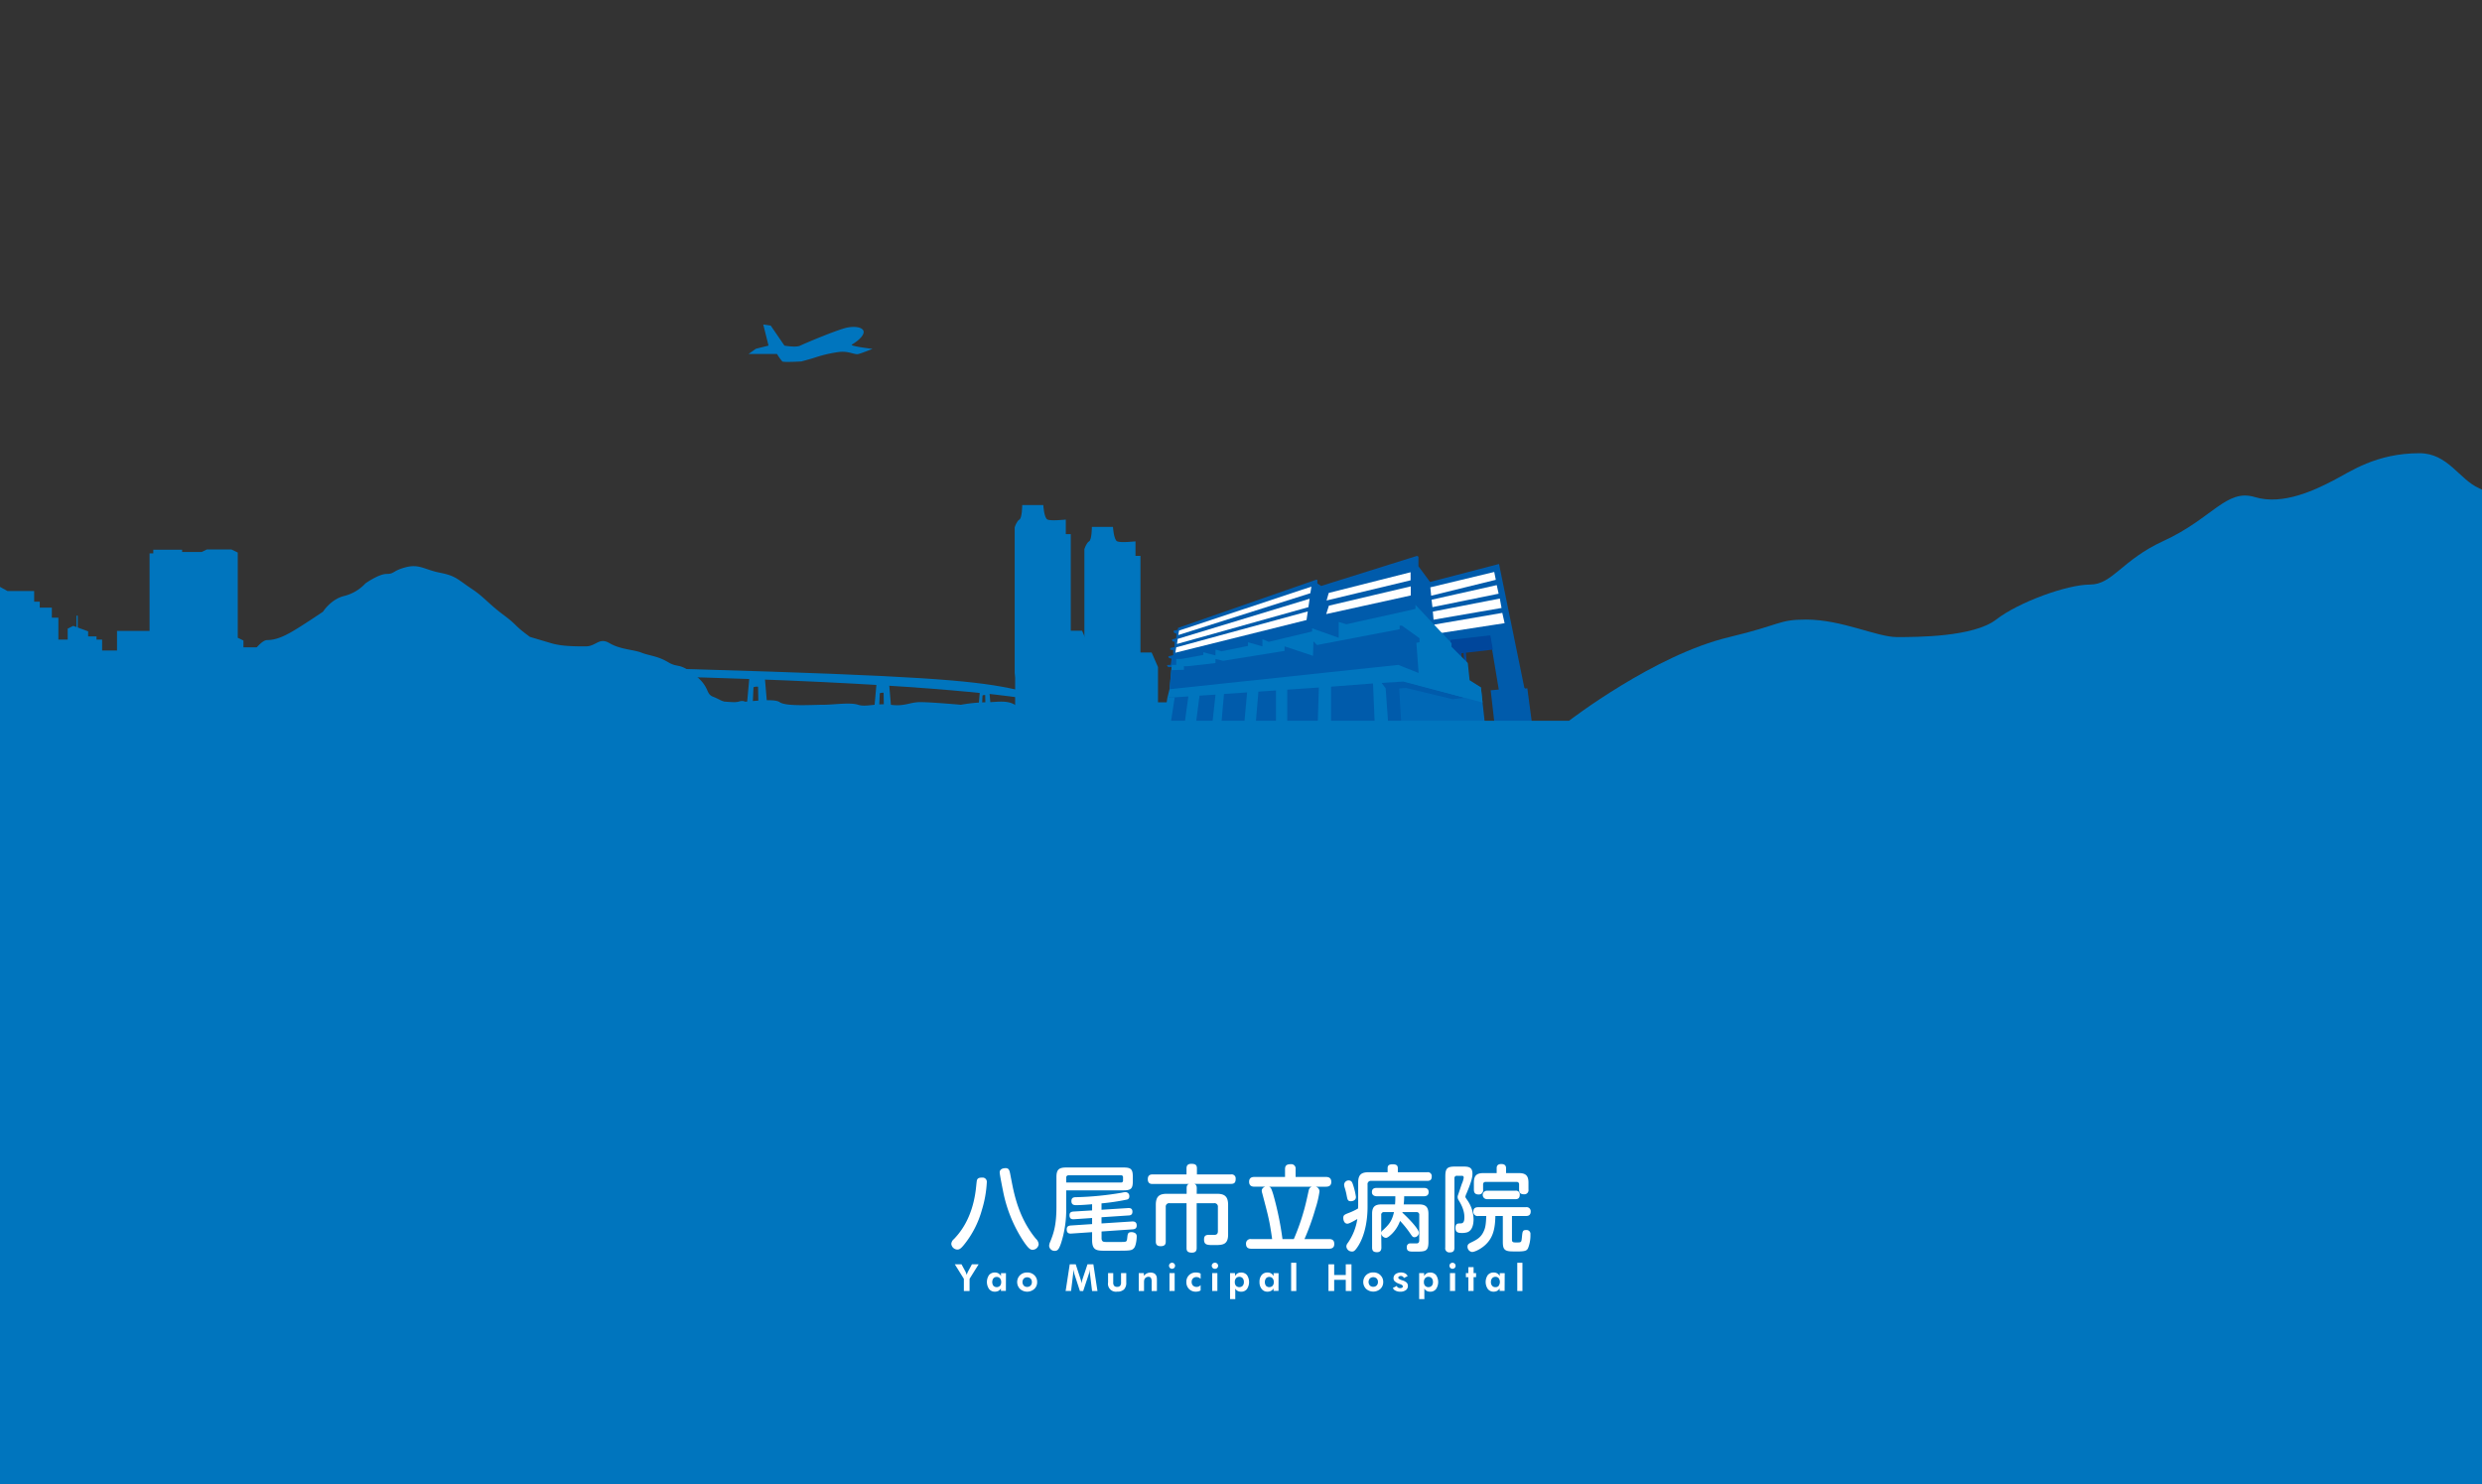 <svg id="レイヤー_1" data-name="レイヤー 1" xmlns="http://www.w3.org/2000/svg" xmlns:xlink="http://www.w3.org/1999/xlink" viewBox="0 0 1000 598"><rect x="0" y="0" width="1000" height="598" fill="#333333" stroke="none"/><defs><style>.cls-1,.cls-4{fill:none;}.cls-2{clip-path:url(#clip-path);}.cls-3{fill:#0075be;}.cls-4{stroke:#0075be;stroke-width:0.48px;}.cls-5{fill:#0068b6;}.cls-6{fill:#005bab;}.cls-7{fill:#00469b;}.cls-8{fill:#0091da;}.cls-9{fill:#fff;}</style><clipPath id="clip-path"><rect id="SVGID" class="cls-1" y="32.7" width="1000" height="559.31"/></clipPath></defs><g class="cls-2"><polygon class="cls-3" points="-102.09 262.87 -102.09 255.15 -98.34 253.49 -93.1 253.49 -90.47 255.33 -90.47 259.74 -85.97 259.74 -85.97 261.21 -81.85 261.58 -78.47 262.13 -78.47 247.79 -76.22 247.79 -76.22 246.51 -58.6 246.51 -55.04 248.25 -55.04 242.28 -52.23 242.28 -52.23 238.42 -33.1 238.42 -33.1 236.4 -25.61 236.4 -24.29 237.04 -14.36 237.04 -12.01 235.89 0 236.49 3.03 238.17 3.03 238.17 13.76 238.17 13.76 242.46 16.02 242.46 16.02 244.85 20.89 244.85 20.89 248.9 23.52 248.9 23.52 257.72 27.27 257.72 27.27 253.31 29.51 252.21 35.51 254.41 35.51 256.44 38.89 256.44 38.89 257.72 41.14 257.72 41.14 262.13 47.14 262.13 47.14 254.23 60.26 254.23 60.26 225.18 60.26 222.98 61.76 222.98 61.76 221.51 73.38 221.51 73.38 222.43 81.26 222.43 83.32 221.42 93.26 221.42 95.79 222.66 95.79 239.52 95.79 256.99 98.08 258.11 98.08 260.84 105.63 260.84 105.63 267.28 110.88 267.28 110.88 295.22 -102.09 295.03 -102.09 262.87"/><path class="cls-3" d="M632.18,290.44s34.39-26.58,64.56-33.72c20.94-5,19.79-7.06,30.9-7.06,14.45,0,28.6,7.06,36.62,7.06s30.89,0,40-7.06,28.61-14.1,37.77-14.1,12.77-9.85,29.75-17.63C891.28,209,897,196.78,908.45,200.3s24.75-3.14,31.62-6.67,17.17-11,34.75-11c11.45,0,16,10.58,24,14.11s5.72,7.05,24,3.52,22.89-10.58,34.33,0,14.88,10.58,19.46,17.63,26.31,24.68,43.48,45.83,22.89,10.58,27.47,24.69-499,42.31-499,42.31Z"/><path class="cls-3" d="M408.82,271.13V212.51s.76-2.49,1.89-3.14,1.14-5.84,1.14-5.84h8.5s.28,5.2,1.69,5.84,7.37,0,7.37,0v5.85h2v38.93h4.54l2.55,5.84v26.6H409V273"/><path class="cls-3" d="M436.9,279.9V221.29s.76-2.49,1.89-3.14,1.13-5.84,1.13-5.84h8.5s.29,5.19,1.7,5.84,7.37,0,7.37,0V224h2v38.94H464l2.55,5.83v26.61H437.09V281.74"/><polygon class="cls-3" points="192.5 284.43 189.19 284.2 190.59 268.62 193.21 268.55 192.5 284.43"/><polygon class="cls-3" points="200.7 283.41 195.75 283.75 195.46 268.54 199.42 268.38 200.7 283.41"/><path class="cls-3" d="M192.25,275.54a5.79,5.79,0,0,1,3.35-.6c1.75.29.44-5.81.44-5.81H192Z"/><polygon class="cls-3" points="248.42 283.64 245.68 283.44 246.84 270.52 249.02 270.45 248.42 283.64"/><polygon class="cls-3" points="255.23 282.79 251.12 283.07 250.88 270.45 254.17 270.32 255.23 282.79"/><path class="cls-3" d="M248.22,276.26a4.79,4.79,0,0,1,2.78-.5c1.45.24.36-4.82.36-4.82H248Z"/><path class="cls-3" d="M-52.7,261.85c438.42,9.66,438.62,10.08,471,18.17,34.21,8.56,4.28,3.21,4.28,3.21S363.21,266-35.59,272.54Z"/><polygon class="cls-3" points="303.29 283.27 301.01 283.11 301.98 272.35 303.79 272.3 303.29 283.27"/><polygon class="cls-3" points="308.96 282.56 305.54 282.8 305.34 272.3 308.08 272.19 308.96 282.56"/><path class="cls-3" d="M303.12,277.13a4,4,0,0,1,2.32-.41c1.21.2.3-4,.3-4h-2.82Z"/><polygon class="cls-3" points="354.23 284.61 352.34 284.48 353.14 275.53 354.64 275.49 354.23 284.61"/><polygon class="cls-3" points="358.95 284.03 356.1 284.23 355.94 275.48 358.21 275.4 358.95 284.03"/><path class="cls-3" d="M354.09,279.51a3.36,3.36,0,0,1,1.93-.35c1,.17.25-3.34.25-3.34h-2.35Z"/><polygon class="cls-3" points="395.68 284 394.32 283.9 394.89 277.49 395.97 277.46 395.68 284"/><polygon class="cls-3" points="399.05 283.57 397.01 283.72 396.89 277.46 398.52 277.39 399.05 283.57"/><path class="cls-3" d="M395.58,280.34a2.36,2.36,0,0,1,1.38-.25c.71.12.17-2.39.17-2.39h-1.68Z"/><path class="cls-3" d="M-36.93,281.89s19.63-4.28,26.17-3.2,16.35,2.13,16.35,2.13a25.06,25.06,0,0,0,9.81,0c5.45-1.06,8.72,0,8.72,0a29.86,29.86,0,0,0,10.91,0c6.54-1.06,7.63-2.13,13.08-1.06s9.81,0,17.44,1.06,7.63,1.07,12,1.07A98.1,98.1,0,0,0,95,279.76c4.36-1.07,13.08,1.06,16.35,1.06s6.55,1.07,10.91,1.07,10.9,0,16.35-1.07,8.72,0,12,0,12,1.07,12,1.07h7.64c4.36,0,10.9,0,14.17,1.07s9.3-1,12.61-1.74,10.28-2.53,14.64-1.46,26.17,1.06,26.17,1.06,3.27-2.14,10.9,0,13.08,0,16.35,0,18.54,1.07,18.54,1.07,8.72,1.07,13.08,1.07,14.93-1.79,17.45,0S327.21,284,331.57,284s10.9-1.07,14.17,0,7.41-.78,13.08,0,7.64-1.07,12-1.07S387.17,284,387.17,284A61.32,61.32,0,0,1,397,283c4.36,0,8.72-1.07,12,1.07S419.88,283,419.88,283h56.41s-4.46,11.76,5.35,11.76S-36.93,311.83-36.93,311.83Z"/><path class="cls-3" d="M309.64,139.27l-2.12-8.5,3,.43,5.53,8.07s4.67.85,6.37,0,14.93-6.4,18.7-7.22,7.29,0,6.8,2.12-3.95,4.24-4.68,4.67c-1.09.65,8.29,1.74,8.29,1.74s-4.44,1.8-5.74,2.09c-1.49.34-3.82-1.28-7.65-.85a52.79,52.79,0,0,0-9.35,2.12c-2.55.85-5.94,1.71-5.94,1.71s-7.07.43-7.66,0a20.12,20.12,0,0,1-2.12-3H301.57l3-2.12Z"/><path class="cls-3" d="M76.67,278.23c4.28-3.81,7.49-6.35,12.83-7.62a38.32,38.32,0,0,0,9.63-3.8s5.34-8.89,8.55-8.89,6.42-1.27,10.69-3.81,11.76-7.61,11.76-7.61,3.21-5.07,8.56-6.35a17.37,17.37,0,0,0,8.55-5.07s5.35-3.81,8.55-3.81,2.3-1.23,7.46-2.63c5.69-1.54,7.71.91,14.12,2.17s7,2.71,12.77,6.53c4.78,3.15,6.67,5.94,12.7,10.43s3.87,3.91,10.69,8.88l8.55,2.54c4.28,1.27,9.63,1.27,13.9,1.27s5.35-3.81,9.63-1.27,9.62,2.54,12.83,3.81,6.41,1.27,10.69,3.81,4.28,0,10.69,5.07,4.28,7.62,7.49,8.88,4.27,2.54,7.48,2.54,4.28-2.54,7.49,1.27,8.55,5.08,8.55,5.08L69.19,293.46s1.07-6.35,4.28-7.62S76.67,278.23,76.67,278.23Z"/><line class="cls-4" x1="31.07" y1="255.02" x2="31.07" y2="248.07"/></g><polygon class="cls-5" points="589.57 273.07 596.65 277.01 598.38 292.68 564.65 292.65 561.18 273.31 589.57 273.07"/><polygon class="cls-6" points="470.6 268.81 470.15 268.01 471.7 267.88 472.02 265.43 470.98 265.17 470.69 264.46 472.67 264.01 472.67 261.95 471.5 261.82 471.5 261.12 473.24 260.73 473.24 258.6 472.4 258.47 472.17 257.7 473.88 257.19 474.01 255.38 473.05 254.98 472.78 254.22 474.53 253.77 474.66 253 530.36 233.58 530.77 233.68 530.77 235.1 532.29 236.12 570.88 224.01 571.49 224.32 571.49 228.18 576.17 234.5 603.96 227.26 614.14 277.05 614.44 277.45 615.36 277.35 617.3 291.94 602.17 291.94 600.6 278.17 603.86 277.86 600.29 256.48 583.8 258.93 570.98 246.51 541.25 259.33 474.07 268.9 470.6 268.81"/><polygon class="cls-7" points="601.47 261.78 590.63 263.03 590.98 267.25 589.88 266.4 589.68 263.14 588.83 263.24 588.88 265.59 584.21 260.98 584.51 257.82 600.47 256.01 601.47 261.78"/><line class="cls-8" x1="555.81" y1="275.37" x2="470.33" y2="281.21"/><polygon class="cls-9" points="474.72 255.91 475.05 254.1 528.36 236.39 527.94 239.04 474.72 255.91"/><polygon class="cls-9" points="474.49 257.45 527.65 241.27 527.16 244.66 474.21 259.49 474.49 257.45"/><polygon class="cls-9" points="473.91 260.85 526.91 246.38 526.41 249.85 473.54 263.03 473.91 260.85"/><polygon class="cls-9" points="535.35 238.93 568.33 230.59 568.33 233.84 534.48 241.97 535.35 238.93"/><polygon class="cls-9" points="535.42 244.06 568.4 236.28 568.4 239.95 534.33 247.45 535.42 244.06"/><polygon class="cls-9" points="576.28 236.67 602.03 230.48 602.66 233.64 576.62 240.05 576.28 236.67"/><polygon class="cls-9" points="576.78 241.67 603.04 235.78 603.8 239.24 577.13 244.66 576.78 241.67"/><polygon class="cls-9" points="577.29 246.45 604.28 241.19 604.97 244.99 577.58 249.72 577.29 246.45"/><polygon class="cls-9" points="577.78 251.7 605.28 246.97 606.21 251.12 578.16 255.44 577.78 251.7"/><polygon class="cls-6" points="590.29 281.19 585.2 281.74 566.47 277.23 563.74 277.42 564.65 292.65 469.73 294.17 471.49 280.24 565.38 274.03 590.29 281.19"/><polygon class="cls-3" points="471.19 277.74 472.1 267.92 473.91 267.92 473.91 265.55 475.91 265.55 484.82 263.92 484.82 262.83 487.55 263.55 489.73 264.1 489.73 261.74 492.1 262.46 502.83 260.28 502.83 258.82 508.64 260.46 508.64 257.55 511.19 258.64 528.65 254.46 528.65 253.19 539.37 257.01 539.37 250.64 542.47 251.55 570.29 245.37 570.29 243.73 584.83 259.19 584.83 260.64 591.38 267.19 592.11 274.1 596.65 277.01 597.32 283.09 566.02 274.63 564.13 272.94 471.19 277.74"/><polygon class="cls-6" points="471.9 270.05 477.01 269.92 477.01 268.46 478.46 268.46 489.73 267.19 489.73 265.55 492.83 266.28 517.55 262.28 517.55 260.46 529.01 264.28 529.19 258.46 530.65 259.92 563.92 253.55 563.92 252.1 564.83 252.1 571.92 257.19 571.92 259.55 572.92 272.55 471.19 278.46 471.9 270.05"/><polygon class="cls-3" points="470.33 281.21 471.19 277.74 563.38 267.92 571.56 271.19 570.65 259.01 575.84 258.19 577.38 260.46 589.2 268.83 590.29 281.19 565.38 274.64 556.65 275.2 558.29 277.37 559.38 292.57 553.92 292.49 553.19 275.41 536.28 276.71 536.28 292.22 530.89 292.14 531.37 277.04 518.64 277.91 518.64 291.95 514.1 291.89 514.1 278.22 507.01 278.7 505.92 291.76 501.3 291.69 502.46 279.01 493.14 279.65 492.1 291.56 488.46 291.56 489.73 279.92 483.3 280.32 481.77 292.03 477.23 291.99 478.79 280.63 473.3 281.01 470.33 281.21"/><polygon class="cls-3" points="470.33 281.21 468.84 291.06 471.73 291.06 473.3 281.01 470.33 281.21"/><rect class="cls-3" y="290.44" width="1000" height="315.65"/><path class="cls-9" d="M388.34,520.23v-4.91l-3.65-5.85h2.7l1.6,2.95a4.66,4.66,0,0,1,.24.56c.09.22.17.48.26.78.07-.26.15-.49.23-.71a5.37,5.37,0,0,1,.29-.65l1.58-2.93h2.7l-3.65,5.85v4.91Z"/><path class="cls-9" d="M402.91,518.13a1.9,1.9,0,0,1-2.67,0,2.64,2.64,0,0,1,0-3,1.69,1.69,0,0,1,1.34-.56,1.65,1.65,0,0,1,1.31.56,2.23,2.23,0,0,1,.49,1.53A2.2,2.2,0,0,1,402.91,518.13Zm2.39-5.1h-2v1.19a3,3,0,0,0-1-1.08,2.71,2.71,0,0,0-1.41-.36,3,3,0,0,0-2.39,1,5,5,0,0,0,0,5.65,2.85,2.85,0,0,0,2.31,1.07,3.12,3.12,0,0,0,1.46-.32,2.7,2.7,0,0,0,1-1l0,1h2Z"/><path class="cls-9" d="M415.74,516.63a1.88,1.88,0,0,0-.52-1.4,2.06,2.06,0,0,0-2.75,0,2.2,2.2,0,0,0,0,2.82,1.81,1.81,0,0,0,1.37.53,1.85,1.85,0,0,0,1.38-.53A1.9,1.9,0,0,0,415.74,516.63Zm2.13,0a3.7,3.7,0,0,1-1.14,2.77,4.33,4.33,0,0,1-5.77,0,3.92,3.92,0,0,1,0-5.53,4,4,0,0,1,2.89-1.1,4,4,0,0,1,2.88,1.09A3.67,3.67,0,0,1,417.87,516.64Z"/><path class="cls-9" d="M448.52,513v3.78a2,2,0,0,0,.38,1.36,1.51,1.51,0,0,0,1.2.42,1.53,1.53,0,0,0,1.2-.42,2,2,0,0,0,.37-1.36V513h2.1v3.78a3.81,3.81,0,0,1-.89,2.8,3.72,3.72,0,0,1-2.75.9,3.2,3.2,0,0,1-3.69-3.7V513Z"/><path class="cls-9" d="M458.81,520.23V513h2.05v1.13a3.66,3.66,0,0,1,1.21-1,3.49,3.49,0,0,1,2.85-.05,2,2,0,0,1,.89.87,2.38,2.38,0,0,1,.24.68,8,8,0,0,1,.07,1.18v4.44H464v-3.56a3.28,3.28,0,0,0-.31-1.76,1.2,1.2,0,0,0-1-.42,1.77,1.77,0,0,0-.8.18,1.71,1.71,0,0,0-.6.5,1.83,1.83,0,0,0-.28.6,4.79,4.79,0,0,0-.08,1v3.46Z"/><path class="cls-9" d="M471,510.06a1.16,1.16,0,0,1,.36-.86,1.18,1.18,0,0,1,.86-.36,1.22,1.22,0,1,1-1.22,1.22Zm.19,10.17V513h2.08v7.2Z"/><path class="cls-9" d="M483.73,520a3.32,3.32,0,0,1-.89.38,4.22,4.22,0,0,1-1,.12,3.74,3.74,0,0,1-2.78-1.08,3.82,3.82,0,0,1-1.07-2.82,3.67,3.67,0,0,1,1.08-2.76,3.78,3.78,0,0,1,2.8-1.07,4.49,4.49,0,0,1,1,.11,3.28,3.28,0,0,1,.87.34v2.11a2.41,2.41,0,0,0-.77-.53,2.34,2.34,0,0,0-.91-.18,1.91,1.91,0,0,0-1.41.53,1.94,1.94,0,0,0-.53,1.44,2,2,0,0,0,.54,1.45,2,2,0,0,0,1.45.54,2.13,2.13,0,0,0,.9-.18,2,2,0,0,0,.73-.57Z"/><path class="cls-9" d="M488.22,510.06a1.23,1.23,0,0,1,1.22-1.22,1.23,1.23,0,1,1,0,2.45,1.17,1.17,0,0,1-.86-.37A1.2,1.2,0,0,1,488.22,510.06Zm.18,10.17V513h2.08v7.2Z"/><path class="cls-9" d="M498,515.08a1.69,1.69,0,0,1,1.32-.56,1.72,1.72,0,0,1,1.35.56,2.27,2.27,0,0,1,.49,1.53,2.2,2.2,0,0,1-.49,1.52,1.91,1.91,0,0,1-2.68,0,2.2,2.2,0,0,1-.48-1.52A2.23,2.23,0,0,1,498,515.08Zm-.31,8.43v-3c0-.27,0-.52,0-.73s0-.41-.06-.59a2.66,2.66,0,0,0,1,1,3.09,3.09,0,0,0,1.46.32,2.84,2.84,0,0,0,2.3-1.06,5.06,5.06,0,0,0,0-5.66,3,3,0,0,0-2.41-1,2.71,2.71,0,0,0-1.39.35,2.92,2.92,0,0,0-1,1.09V513h-2v10.48Z"/><path class="cls-9" d="M512.74,518.13a1.9,1.9,0,0,1-2.67,0,2.64,2.64,0,0,1,0-3,1.69,1.69,0,0,1,1.34-.56,1.65,1.65,0,0,1,1.31.56,2.23,2.23,0,0,1,.49,1.53A2.2,2.2,0,0,1,512.74,518.13Zm2.39-5.1h-2v1.19a2.86,2.86,0,0,0-1-1.08,2.69,2.69,0,0,0-1.41-.36,3,3,0,0,0-2.39,1,4.25,4.25,0,0,0-.87,2.84,4.29,4.29,0,0,0,.88,2.81,2.84,2.84,0,0,0,2.31,1.07,3.12,3.12,0,0,0,1.46-.32,2.7,2.7,0,0,0,1-1l0,1h2Z"/><path class="cls-9" d="M520.2,520.23V508.84h2.08v11.39Z"/><path class="cls-9" d="M535.24,520.23V509.47h2.3v4.31h4.67v-4.31h2.3v10.76h-2.3v-4.5h-4.67v4.5Z"/><path class="cls-9" d="M554.66,518a1.85,1.85,0,0,1-1.38.53,1.81,1.81,0,0,1-1.37-.53,2.2,2.2,0,0,1,0-2.82,2.06,2.06,0,0,1,2.75,0,1.92,1.92,0,0,1,.52,1.4A1.94,1.94,0,0,1,554.66,518Zm1.51-4.17a4,4,0,0,0-2.88-1.09,4,4,0,0,0-2.89,1.1,3.92,3.92,0,0,0,0,5.53,4.33,4.33,0,0,0,5.77,0,3.73,3.73,0,0,0,1.13-2.77A3.66,3.66,0,0,0,556.17,513.87Z"/><path class="cls-9" d="M561.19,519l1.61-.83a1,1,0,0,0,.43.66,1.74,1.74,0,0,0,1.69.06.6.6,0,0,0,.29-.52c0-.34-.35-.64-1-.87l-.52-.19a5,5,0,0,1-1.75-1,1.6,1.6,0,0,1-.49-1.2,2.08,2.08,0,0,1,.82-1.71,4,4,0,0,1,3.87-.27,2.31,2.31,0,0,1,1,1.11l-1.54.76a1.06,1.06,0,0,0-.43-.61,1.32,1.32,0,0,0-.77-.22,1.29,1.29,0,0,0-.74.2.57.57,0,0,0-.29.5c0,.35.48.69,1.43,1l.25.08a4.3,4.3,0,0,1,1.69.9,1.85,1.85,0,0,1,.5,1.32,2,2,0,0,1-.83,1.71,3.66,3.66,0,0,1-2.25.63,4,4,0,0,1-1.91-.42A2,2,0,0,1,561.19,519Z"/><path class="cls-9" d="M574.18,515.08a1.66,1.66,0,0,1,1.32-.56,1.72,1.72,0,0,1,1.35.56,2.27,2.27,0,0,1,.49,1.53,2.2,2.2,0,0,1-.49,1.52,1.91,1.91,0,0,1-2.68,0,2.2,2.2,0,0,1-.48-1.52A2.23,2.23,0,0,1,574.18,515.08Zm-.31,8.43v-3c0-.27,0-.52,0-.73s0-.41-.05-.59a2.59,2.59,0,0,0,1,1,3.08,3.08,0,0,0,1.45.32,2.84,2.84,0,0,0,2.31-1.06,5.06,5.06,0,0,0,0-5.66,3,3,0,0,0-2.41-1,2.73,2.73,0,0,0-1.39.35,2.84,2.84,0,0,0-1,1.09V513h-2v10.48Z"/><path class="cls-9" d="M584,510.06a1.16,1.16,0,0,1,.36-.86,1.23,1.23,0,0,1,1.73,0,1.16,1.16,0,0,1,.37.87,1.17,1.17,0,0,1-.37.87,1.23,1.23,0,0,1-2.09-.87Zm.19,10.17V513h2.08v7.2Z"/><path class="cls-9" d="M591.61,520.23v-5.56h-1V513h1v-2.39h2.1V513h1v1.64h-1v5.56Z"/><path class="cls-9" d="M603.86,518.13a1.68,1.68,0,0,1-1.34.55,1.64,1.64,0,0,1-1.33-.55,2.15,2.15,0,0,1-.49-1.52,2.27,2.27,0,0,1,.49-1.53,1.7,1.7,0,0,1,1.34-.56,1.65,1.65,0,0,1,1.31.56,2.66,2.66,0,0,1,0,3Zm2.39-5.1h-2v1.19a2.81,2.81,0,0,0-1-1.08,2.68,2.68,0,0,0-1.4-.36,3,3,0,0,0-2.4,1,5,5,0,0,0,0,5.65,2.83,2.83,0,0,0,2.3,1.07,3.09,3.09,0,0,0,1.46-.32,2.73,2.73,0,0,0,1-1l0,1h2Z"/><path class="cls-9" d="M429.35,520.23,431,509.47h2.41l2.07,6.34a5.56,5.56,0,0,1,.14.58c.06.25.1.55.15.87,0-.33.08-.63.13-.89a4.5,4.5,0,0,1,.14-.58l2.11-6.32h2.37l1.65,10.76H440l-.79-6.49c-.06-.48-.1-.84-.12-1.09s0-.47,0-.68v-.25c0-.06,0-.11,0-.16-.08.42-.14.79-.21,1.1s-.13.54-.18.69l-2.28,6.88H435.1l-2.24-6.88c0-.06-.07-.24-.13-.53s-.16-.71-.28-1.26v.31a15.29,15.29,0,0,1-.13,1.84v0l-.78,6.49Z"/><path class="cls-9" d="M397.59,476.31a45.59,45.59,0,0,1-2,11.29,38.61,38.61,0,0,1-6.95,13.7c-1.28,1.63-2,2.23-2.9,2.23a2.53,2.53,0,0,1-2.46-2.3,2.77,2.77,0,0,1,1.06-1.93c1.89-2,7.36-7.81,8.83-20.08.08-.57.3-3.06.42-3.55.26-1.1,1.29-1.13,2.07-1.13A1.69,1.69,0,0,1,397.59,476.31ZM407,473c.19,1,1.06,5.51,1.29,6.45,1.17,5.21,3.43,12.92,9.06,19.71a3.37,3.37,0,0,1,1.13,2.19,2.49,2.49,0,0,1-2.38,2.27c-.79,0-1.62,0-4.64-4.84a56.57,56.57,0,0,1-7.4-19.17c-.27-1.33-1.29-6.46-1.29-7.18s.46-1.47,1.74-1.66C406.46,470.46,406.69,471.48,407,473Z"/><path class="cls-9" d="M429.57,474.61a.9.9,0,0,1,1-1h21.07a.74.74,0,0,1,.83.83v1.25a.74.74,0,0,1-.83.82H429.57Zm14.23,10.31A91.44,91.44,0,0,0,454,483.4a1.2,1.2,0,0,0,1-1.28,1.55,1.55,0,0,0-1.47-1.73,6.38,6.38,0,0,0-1.52.22,124.15,124.15,0,0,1-18.19,1.81c-1,0-2.15,0-2.15,1.59s1.24,1.62,1.92,1.62c.34,0,2.27,0,6.42-.37v2.49l-7.44.45c-1.13.08-1.66.45-1.66,1.51,0,1.7,1.24,1.63,1.85,1.59l7.25-.49v2.45l-8.61.57c-1.36.11-1.62.75-1.62,1.58,0,1.78,1.28,1.7,1.85,1.67l8.38-.57v3.17c0,3.74,1.44,4.26,4.3,4.31h4.88c6.07,0,6.75,0,7.7-1.06.79-.91,1.09-3.52,1.09-4.61a1.52,1.52,0,0,0-.6-1.4,2.77,2.77,0,0,0-1.48-.41c-1.47,0-1.55.64-1.73,2.3s-.3,1.66-2.57,1.66h-6c-1,0-1.78-.11-1.78-1.55v-2.68l12.54-.86c1.36-.08,1.62-.8,1.62-1.55,0-1.4-.94-1.66-1.81-1.63L443.8,493v-2.49l10.8-.72c.76,0,1.66-.22,1.66-1.51s-.83-1.54-1.81-1.47l-10.65.68Zm-14.23-5.25h23.14c3,0,3.7-.72,3.7-3.7v-1.81c0-3-.75-3.7-3.7-3.7H429.57c-3,0-3.93.91-3.93,3.89v12c0,7.36-1.13,10.61-2.49,14a4.31,4.31,0,0,0-.45,1.7,2.17,2.17,0,0,0,2.26,2c1.14,0,1.66-.56,2.53-3.06a44.2,44.2,0,0,0,2.08-14.53Z"/><path class="cls-9" d="M482.16,481.06h8.19c2.95,0,4.46,1,4.46,4.46v11.93c0,4.27-2.34,4.27-5.7,4.27-2.68,0-4,0-4-2.27,0-1.85,1.13-1.85,2.38-1.85h2.07c.95-.15,1.13-.75,1.13-1.55v-9.66a1.38,1.38,0,0,0-1.55-1.55h-7v17.93c0,.72,0,2-1.92,2-1.59,0-2.19-.57-2.16-1.89V484.84h-6.83a1.38,1.38,0,0,0-1.55,1.55v13.86c0,.64,0,1.92-2,1.92-1.81,0-2-1-2-1.92V485.52c0-3.47,1.48-4.46,4.42-4.46h8v-2.22c0-.72.12-1.48.95-1.74H464.34c-.49,0-1.89,0-1.89-1.93,0-1.62,1-1.92,1.89-1.92h13.71V470.8c0-1.06.45-1.82,1.92-1.82s2.27.34,2.27,1.82v2.45H496a1.62,1.62,0,0,1,1.85,1.81c0,1.4-.49,2-1.85,2H481.18c.94.31,1,1.21,1,1.81Z"/><path class="cls-9" d="M516.71,499.3a127,127,0,0,0-3.7-17.93c-.83-2.65-1-2.87-1.74-3.17h17.3a1.77,1.77,0,0,0-1.21,1.2c-.08.27-.72,3.25-.84,3.74a89.7,89.7,0,0,1-5.24,16.16Zm-12.58,0a1.81,1.81,0,0,0-2.11,1.89c0,1.4.72,2,2.11,2h31.34c.64,0,2.11-.07,2.11-1.89,0-1.47-.75-2-2.11-2h-9.89A97.62,97.62,0,0,0,530,487a39.52,39.52,0,0,0,1.62-6.87A1.91,1.91,0,0,0,530,478.2h4.23c.8,0,2.15-.16,2.15-1.93,0-1.59-1-2-2.15-2H522v-3.14a1.76,1.76,0,0,0-2-2c-1.73,0-2.26.68-2.26,2v3.14H505.42c-.8,0-2.15.15-2.15,1.92,0,1.48.86,2,2.11,2h4.38c-1.4.49-1.4,1.47-1.4,1.62a3.58,3.58,0,0,0,.19,1c2.64,10,2.95,11.18,4,18.5Z"/><path class="cls-9" d="M556.5,489.64a1.06,1.06,0,0,1,1.21-1.21h3.93c-.83,3.7-2.08,5.09-4.46,7.29a1.56,1.56,0,0,0-.68,1Zm0,7.47a2.08,2.08,0,0,0,1.89,1.7c.75,0,1.89-1.13,2.42-1.62a14.23,14.23,0,0,0,3.28-5.21,39.72,39.72,0,0,1,3.85,4.72c1.13,1.66,1.25,1.85,2,1.85a1.84,1.84,0,0,0,1.73-1.78c0-1.43-3.77-5.47-6.61-8.07a.71.71,0,0,1,0-.27h5.59a1.05,1.05,0,0,1,1.17,1.21v10.12c0,.82-.3,1.2-.91,1.28-.33,0-2.15,0-2.56,0a1.41,1.41,0,0,0-1.55,1.62c0,1.7,1.17,1.7,3.13,1.7,4.38,0,5.59,0,5.59-3.93V489.14c0-2.94-1.29-3.81-3.82-3.81h-6.15a26.74,26.74,0,0,0,.19-3.28h7.93c1.13,0,1.93-.42,1.93-1.7,0-1.59-1.29-1.66-1.93-1.66h-19c-1.17,0-1.92.41-1.92,1.7s1.09,1.66,1.92,1.66h7.51c0,1,0,1.92-.11,3.28h-5.44c-2.64,0-3.81.94-3.81,3.81v13.52c0,1.47.64,1.93,2,1.93,1.7,0,1.74-1.36,1.74-1.93Zm-9.29-11.33a10.4,10.4,0,0,1-.07,1.21,24.31,24.31,0,0,1-3.93,1.85c-1.59.64-2,.84-2,2,0,.49.23,2.26,1.66,2.26.83,0,3-1.32,4-1.89a22.63,22.63,0,0,1-3.85,9.67,2.18,2.18,0,0,0-.57,1.44,2.23,2.23,0,0,0,2.27,2c.64,0,1.17-.08,2.68-2.53,2.87-4.76,3.59-11.14,3.59-15.33v-9.1a1.32,1.32,0,0,1,1.5-1.51H575c1.32,0,1.85-.49,1.85-1.81a1.57,1.57,0,0,0-1.85-1.67H563.19v-1.58c0-1.4-.91-1.62-2.12-1.62-1.44,0-2,.45-2,1.62v1.58H551.4c-3,0-4.19,1.06-4.19,4.23ZM543.7,475.7a1.81,1.81,0,0,0-2.15,1.63,4.59,4.59,0,0,0,.3,1.47,24.75,24.75,0,0,1,.72,2.94c.34,1.74.45,2.31,1.74,2.31.41,0,2-.19,2-1.74a27.3,27.3,0,0,0-1.09-4.64C544.87,476.61,544.65,475.86,543.7,475.7Z"/><path class="cls-9" d="M612,472.72c2.57,0,3.82.91,3.82,3.82v2.79a1.66,1.66,0,0,1-1.78,1.93c-1.43,0-2-.61-2-1.93v-2a.93.93,0,0,0-1-1.06h-12.5a.94.94,0,0,0-1,1.06v2a1.7,1.7,0,0,1-1.85,2c-1.67,0-1.86-1.13-1.86-2v-2.79c0-2.91,1.21-3.82,3.82-3.82h5.36v-2c0-.64.19-1.66,1.85-1.66,1.36,0,1.93.65,1.93,1.66v2Zm-12.91,10.5a1.7,1.7,0,1,1,0-3.4h11.48a1.49,1.49,0,0,1,1.74,1.66c0,1.74-1.25,1.74-1.74,1.74ZM582.32,474c0-3.2.8-3.92,3.93-3.92h3c2.08,0,4,0,4,2.83,0,1.32-.27,3-2.42,8.08a4.38,4.38,0,0,0-.42,1.24c0,.27.08.38.65,1.21a14,14,0,0,1,2.64,7.93c0,1.21-.19,4.42-2.57,5.21a7.47,7.47,0,0,1-2.42.26c-1.28,0-2.3-.33-2.3-2S587.23,493,588,493c1.13,0,2,0,2-2.49,0-1.28-.19-3.4-2.19-6.68a2.59,2.59,0,0,1-.53-1.44,2.74,2.74,0,0,1,.22-1c.53-1.51,1-3,1.52-4.46a8.91,8.91,0,0,0,.71-2.38c0-.75-.53-.75-.86-.75h-1.82a.94.94,0,0,0-1.06,1.05v27.9c0,1.33-.52,1.93-1.92,1.93a1.65,1.65,0,0,1-1.78-1.93Zm26.85,25.49c0,1.17.53,1.17,1.89,1.17,1.85,0,1.92,0,2.11-2,.23-2.41.27-3,1.66-3a1.57,1.57,0,0,1,1.78,1.81,13.53,13.53,0,0,1-1,5.6c-.6,1-1.13,1.35-6.61,1.2-3-.07-3.51-1.09-3.51-3.93V490h-3c-.12,4.65-.68,8.77-4.38,11.94-1.74,1.51-4,2.56-5,2.56a2.1,2.1,0,0,1-1.85-2.15c0-.91.57-1.25,1.48-1.7,2.49-1.21,4.19-2.11,5.36-5.21.34-.94.6-2.11.72-5.44h-3.21a1.69,1.69,0,0,1-2-1.77c0-1.74,1.4-1.77,2-1.77H614.8a1.64,1.64,0,0,1,1.92,1.73c0,1.7-1.21,1.81-1.92,1.81h-5.63Z"/><path class="cls-9" d="M611.31,520.23V508.84h2.08v11.39Z"/></svg>